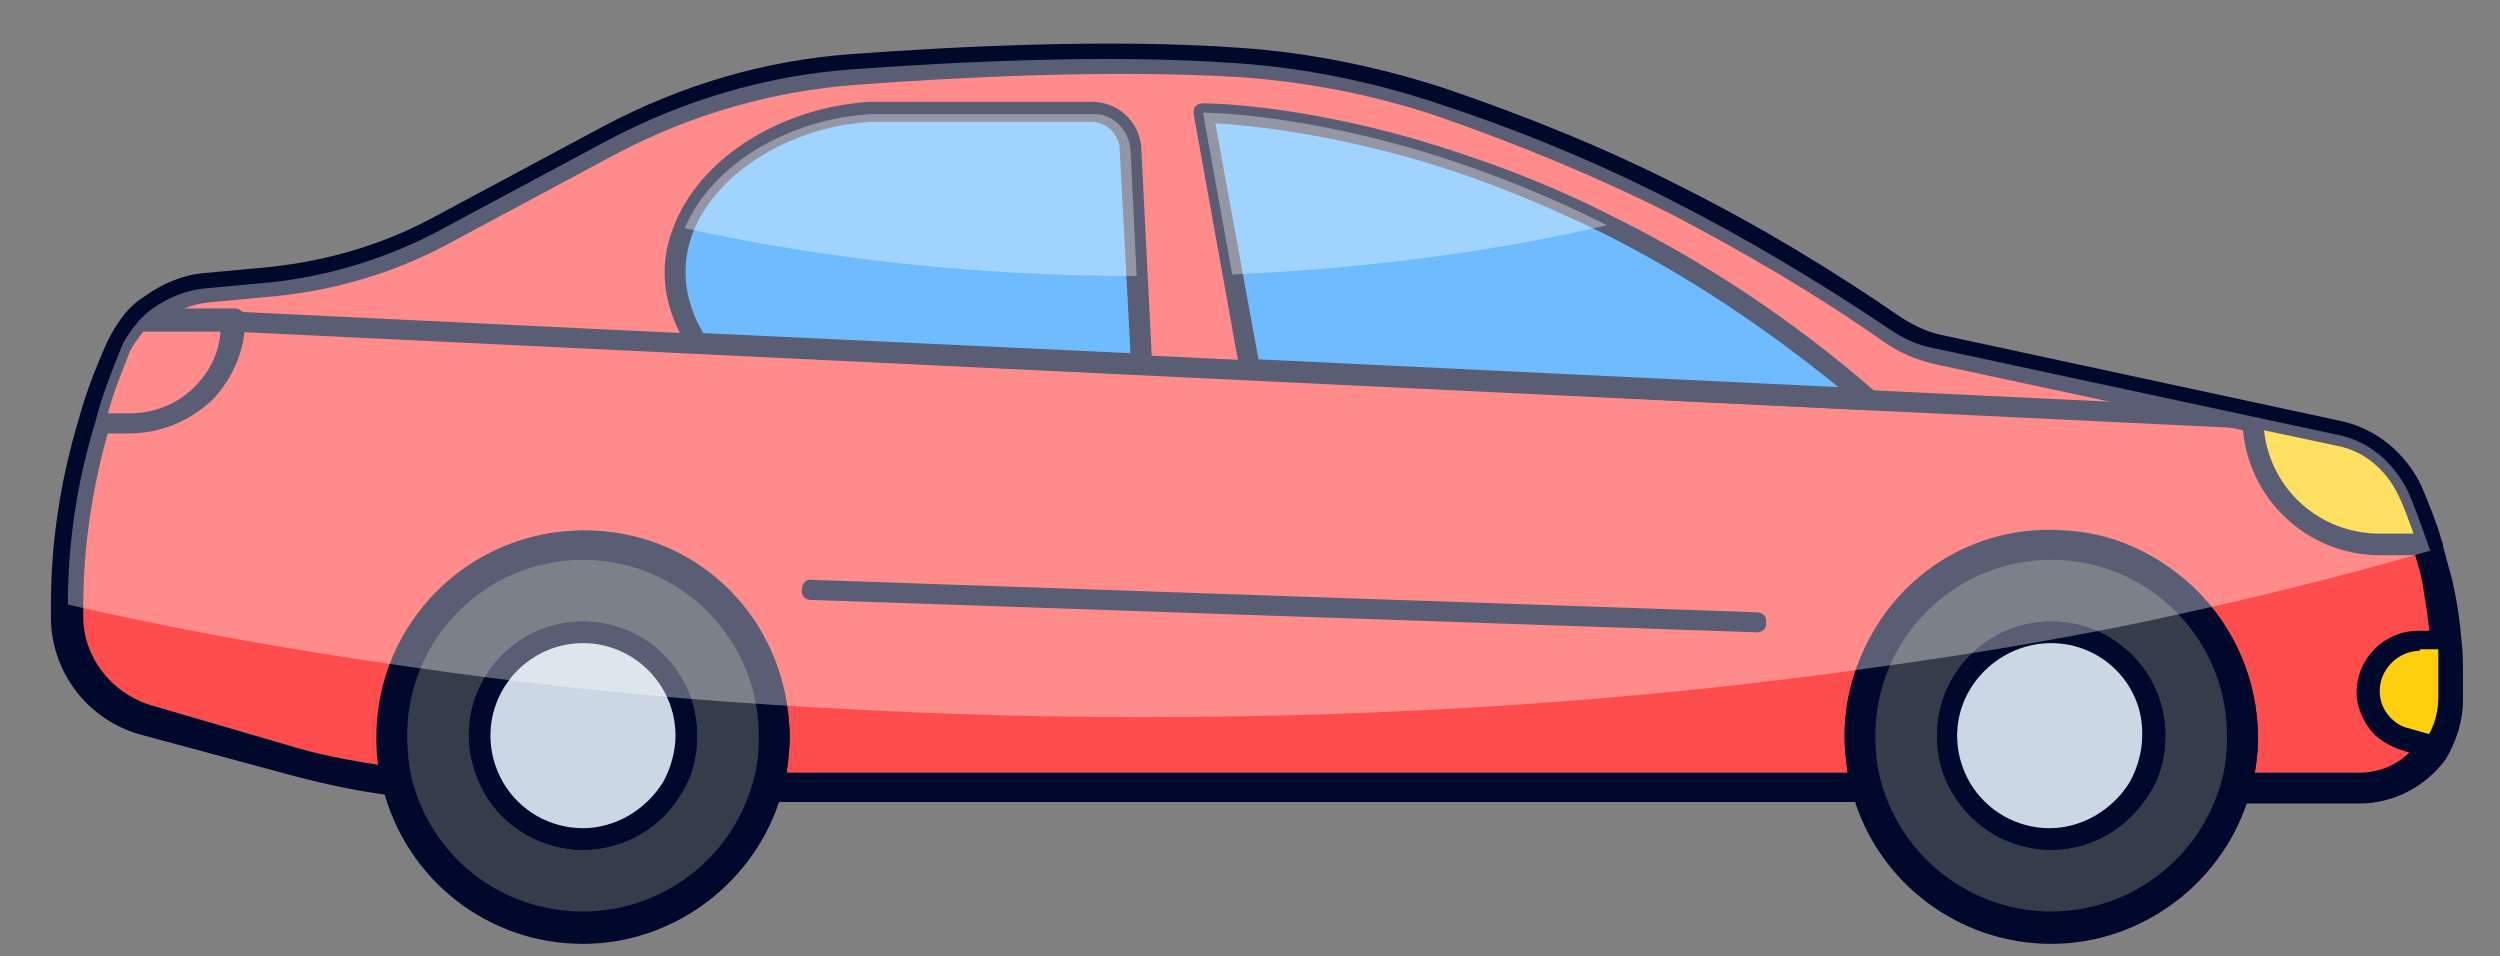 <svg xmlns="http://www.w3.org/2000/svg" xmlns:xlink="http://www.w3.org/1999/xlink" id="Calque_1" x="0px" y="0px" viewBox="0 0 162.1 62" style="enable-background:new 0 0 162.1 62;" xml:space="preserve"><rect x="0" y="0" width="162.1" height="62" fill="#808080" stroke="none"/><style type="text/css">	.st0{fill:#FF4D4D;}	.st1{fill:#00082B;}	.st2{fill:#FFCF0D;}	.st3{fill:#353D4A;}	.st4{fill:#CBD7E3;}	.st5{fill:#2196FF;}	.st6{opacity:0.35;}	.st7{fill:#FFFFFF;}</style><g>	<g>		<g>			<path class="st0" d="M158.7,43.9v1.5c0,1.2-0.4,2.3-1,3.2c-1,1.5-2.8,2.5-4.8,2.5h-8.1c0.3-0.9,0.4-1.9,0.5-2.9    c0.1-3.2-1.1-6.2-3.1-8.5c-2.1-2.4-5.1-4-8.4-4.3c-5.7-0.4-10.6,3-12.5,8c-0.5,1.4-0.8,2.8-0.8,4.4c0,1.2,0.2,2.3,0.5,3.4H49.7    c0.3-1.1,0.5-2.2,0.5-3.4c0-0.7-0.1-1.3-0.2-2c-0.9-5.9-6-10.4-12.1-10.4c-5.2-0.1-9.9,3.2-11.7,8c-0.2,0.6-0.4,1.2-0.5,1.8    c-0.4,2-0.3,3.9,0.1,5.6c-2.6-0.3-5.1-0.8-7.6-1.5l-8.9-2.6c-3-0.9-5-3.6-5-6.6v-0.3c0-0.1,0-0.3,0-0.4c0-4,0.6-8,1.8-11.9    c0.4-1.6,1-3.1,1.6-4.6C8,22.1,8.5,21.4,9,20.8c0.3-0.3,0.6-0.6,0.9-0.8c1-0.7,2.2-1.2,3.4-1.3l4.3-0.4c3.7-0.4,7.3-1.5,10.6-3.2    l11.2-6c4.9-2.6,10.3-4.2,15.8-4.6c6.9-0.5,16.7-1,25-0.4c4.4,0.3,8.8,1.2,13,2.6c5.2,1.7,10.3,3.8,15.2,6.3    c4.9,2.5,9.6,5.3,14.2,8.4c0.9,0.6,1.8,1,2.9,1.2l20.5,4.4l5.6,1.2c2,0.4,3.6,1.8,4.5,3.6c0.5,1.1,0.9,2.3,1.3,3.4    c0,0.1,0.1,0.2,0.1,0.4c0.2,0.7,0.4,1.4,0.5,2c0.3,1.3,0.5,2.5,0.6,3.8C158.7,42.3,158.7,43.1,158.7,43.9z"></path>		</g>		<g>			<path class="st1" d="M153,52.1h-8.1c-0.3,0-0.6-0.1-0.8-0.4c-0.2-0.3-0.3-0.6-0.2-0.9c0.3-0.9,0.4-1.8,0.4-2.7    c0.1-2.9-0.9-5.6-2.8-7.9c-2-2.3-4.8-3.7-7.7-3.9c-5.1-0.4-9.7,2.6-11.5,7.3c-0.5,1.3-0.7,2.6-0.7,4c0,1.1,0.1,2.1,0.4,3.1    c0.1,0.3,0,0.6-0.2,0.9c-0.2,0.3-0.5,0.4-0.8,0.4H49.7c-0.3,0-0.6-0.1-0.8-0.4c-0.2-0.3-0.2-0.6-0.2-0.9c0.3-1,0.4-2,0.4-3.1    c0-0.6,0-1.2-0.1-1.8c-0.9-5.5-5.6-9.5-11.1-9.6c0,0-0.1,0-0.1,0c-4.7,0-9,2.9-10.7,7.3c-0.2,0.5-0.4,1.1-0.5,1.7    c-0.4,1.7-0.3,3.5,0.1,5.2c0.1,0.3,0,0.7-0.2,0.9c-0.2,0.2-0.5,0.4-0.9,0.3c-2.6-0.3-5.2-0.9-7.7-1.6L9,47.6    c-3.4-1-5.7-4.1-5.7-7.6v-0.3c0-0.1,0-0.3,0-0.4c0-4.1,0.6-8.1,1.8-12.1c0.4-1.5,1-3.1,1.7-4.7c0.4-0.9,0.9-1.7,1.5-2.4    c0.3-0.3,0.6-0.6,1.1-0.9c1.1-0.8,2.5-1.4,3.9-1.5l4.3-0.4c3.6-0.4,7.1-1.4,10.3-3.1l11.2-6c5.1-2.7,10.5-4.3,16.2-4.7    c6.8-0.5,16.8-1,25.1-0.4c4.4,0.3,8.9,1.2,13.2,2.6c5.3,1.8,10.5,3.9,15.4,6.4c5,2.5,9.8,5.4,14.3,8.5c0.8,0.5,1.6,0.9,2.5,1.1    l26,5.6c2.3,0.5,4.2,2.1,5.2,4.2c0.5,1.2,1,2.4,1.3,3.5c0,0,0,0.1,0.1,0.2l0,0.2c0.2,0.7,0.4,1.5,0.6,2.2    c0.3,1.3,0.5,2.6,0.6,3.9c0.1,0.8,0.1,1.6,0.1,2.4v1.5c0,1.3-0.4,2.6-1.1,3.8C157.3,51,155.2,52.1,153,52.1z M146.2,50.1h6.8    c1.6,0,3-0.8,3.9-2.1c0.5-0.8,0.8-1.7,0.8-2.6v-1.5c0-0.7,0-1.4-0.1-2.2c-0.1-1.2-0.3-2.5-0.5-3.7c-0.1-0.7-0.3-1.3-0.5-2    c0,0,0-0.1-0.1-0.2l0-0.2c-0.3-1.1-0.8-2.2-1.2-3.3c-0.7-1.6-2.1-2.7-3.8-3.1l-26.1-5.6c-1.2-0.3-2.2-0.7-3.2-1.4    c-4.4-3.1-9.2-5.9-14-8.4c-4.8-2.4-9.9-4.5-15.1-6.3c-4.2-1.4-8.5-2.2-12.7-2.5C72,4.5,62.2,5,55.5,5.5    c-5.4,0.4-10.6,1.9-15.4,4.4l-11.2,6c-3.4,1.8-7.1,2.9-11,3.3l-4.3,0.4c-1.1,0.1-2.1,0.5-2.9,1.1c-0.3,0.2-0.6,0.5-0.8,0.7    c-0.5,0.5-0.9,1.1-1.2,1.8c-0.6,1.5-1.2,3-1.6,4.5c-1.1,3.8-1.7,7.7-1.7,11.6c0,0.2,0,0.3,0,0.4V40c0,2.6,1.8,4.9,4.3,5.7    l8.9,2.6c1.9,0.6,4,1,6,1.3c-0.2-1.5-0.2-3.1,0.2-4.6c0.1-0.7,0.3-1.3,0.6-2c2-5.2,7-8.6,12.5-8.6c0,0,0.1,0,0.1,0    C44.5,34.4,50,39.1,51,45.6c0.1,0.7,0.2,1.4,0.2,2.1c0,0.8-0.1,1.6-0.2,2.4h68.8c-0.1-0.8-0.2-1.6-0.2-2.4c0-1.6,0.3-3.2,0.9-4.7    c2.1-5.6,7.5-9.1,13.5-8.6c3.5,0.2,6.7,1.9,9.1,4.6c2.2,2.6,3.4,5.9,3.3,9.2C146.4,48.8,146.3,49.5,146.2,50.1z"></path>		</g>	</g>	<g>		<g>			<path class="st0" d="M15,20.8c0,1.8-0.7,3.5-1.9,4.7c-1.2,1.2-2.9,1.9-4.7,1.9H6.1c0.5-1.6,1-3.1,1.6-4.6C8,22.1,8.5,21.4,9,20.8    H15z"></path>		</g>		<g>			<path class="st1" d="M8.4,28.1H6.1c-0.2,0-0.4-0.1-0.5-0.3c-0.1-0.2-0.2-0.4-0.1-0.6c0.4-1.5,1-3.1,1.7-4.7    c0.4-0.8,0.9-1.6,1.5-2.3c0.1-0.1,0.3-0.2,0.5-0.2h6c0.4,0,0.7,0.3,0.7,0.7c0,2-0.8,3.8-2.1,5.2C12.2,27.4,10.3,28.1,8.4,28.1z     M7,26.8h1.4c1.6,0,3.1-0.6,4.2-1.7c1-1,1.6-2.2,1.7-3.6h-5c-0.4,0.5-0.8,1-1,1.6C7.8,24.4,7.3,25.6,7,26.8z"></path>		</g>	</g>	<g>		<g>			<path class="st2" d="M157.4,35.3h-3.1c-4.6,0-8.2-3.7-8.2-8.2v0l5.6,1.2c2,0.4,3.6,1.8,4.5,3.6C156.7,33,157.1,34.2,157.4,35.3z"></path>		</g>		<g>			<path class="st1" d="M157.4,36h-3.1c-4.9,0-8.9-4-8.9-8.9c0-0.2,0.1-0.4,0.2-0.5c0.2-0.1,0.4-0.2,0.6-0.1l5.6,1.2    c2.2,0.5,4,2,5,4c0.5,1.1,1,2.3,1.3,3.5c0.1,0.2,0,0.4-0.1,0.6C157.9,35.9,157.7,36,157.4,36z M146.8,27.9    c0.4,3.8,3.6,6.7,7.5,6.7h2.2c-0.3-0.8-0.6-1.7-1-2.5c-0.8-1.7-2.3-2.9-4-3.2L146.8,27.9z"></path>		</g>	</g>	<g>		<g>			<path class="st2" d="M158.7,43.9v1.5c0,1.2-0.4,2.3-1,3.2l-1.9-0.6c-0.7-0.2-1.3-0.6-1.7-1.2c-0.4-0.6-0.6-1.2-0.6-1.9    c0-1.8,1.5-3.3,3.3-3.3h1.8C158.7,42.3,158.7,43.1,158.7,43.9z"></path>		</g>		<g>			<path class="st1" d="M157.7,49.2c-0.1,0-0.1,0-0.2,0l-1.9-0.6c-0.8-0.3-1.5-0.7-2-1.4c-0.5-0.7-0.8-1.5-0.8-2.3c0-2.2,1.8-4,4-4    h1.8c0.3,0,0.6,0.3,0.7,0.6c0.1,0.8,0.1,1.5,0.1,2.3v1.5c0,1.3-0.4,2.5-1.1,3.6C158.2,49.1,158,49.2,157.7,49.2z M156.9,42.2    c-1.4,0-2.6,1.2-2.6,2.6c0,0.6,0.2,1.1,0.5,1.5c0.3,0.4,0.8,0.8,1.3,0.9l1.4,0.4c0.4-0.7,0.6-1.6,0.6-2.4v-1.5c0-0.6,0-1.1,0-1.6    H156.9z"></path>		</g>	</g>	<g>		<g>			<path class="st3" d="M133,35.3c-6.9,0-12.4,5.6-12.4,12.4c0,1.2,0.2,2.3,0.5,3.4c1.5,5.2,6.3,9.1,11.9,9.1    c5.7,0,10.5-3.8,11.9-9.1c0.3-1.1,0.5-2.2,0.5-3.4C145.4,40.9,139.8,35.3,133,35.3z"></path>		</g>		<g>			<path class="st1" d="M133,61.2c-6,0-11.3-4-12.9-9.8c-0.3-1.2-0.5-2.4-0.5-3.6c0-7.4,6-13.4,13.4-13.4c7.4,0,13.4,6,13.4,13.4    c0,1.3-0.2,2.5-0.5,3.6C144.3,57.1,139,61.2,133,61.2z M133,36.3c-6.3,0-11.4,5.1-11.4,11.4c0,1.1,0.1,2.1,0.4,3.1    c1.4,4.9,5.9,8.3,11,8.3c5.1,0,9.6-3.4,11-8.3c0.3-1,0.4-2,0.4-3.1C144.4,41.4,139.3,36.3,133,36.3z"></path>		</g>	</g>	<g>		<path class="st1" d="M133,55.1c-2.6,0-5.1-1.4-6.4-3.7c-0.7-1.1-1-2.4-1-3.7c0-4.1,3.3-7.4,7.4-7.4c4.1,0,7.4,3.3,7.4,7.4   c0,1.3-0.3,2.6-1,3.7C138,53.7,135.6,55.1,133,55.1z M133,41.7c-3.3,0-6.1,2.7-6.1,6c0,1.1,0.3,2.1,0.8,3c1.1,1.9,3.1,3,5.2,3   c2.1,0,4.1-1.2,5.2-3c0.5-0.9,0.8-2,0.8-3C139,44.4,136.3,41.7,133,41.7z"></path>	</g>	<g>		<g>			<path class="st4" d="M139.7,47.7c0,1.2-0.3,2.4-0.9,3.4c-1.2,2-3.3,3.4-5.8,3.4c-2.5,0-4.7-1.4-5.8-3.4c-0.6-1-0.9-2.1-0.9-3.4    c0-3.7,3-6.7,6.7-6.7C136.7,41,139.7,44,139.7,47.7z"></path>		</g>		<g>			<path class="st1" d="M133,55.1c-2.6,0-5.1-1.4-6.4-3.7c-0.7-1.1-1-2.4-1-3.7c0-4.1,3.3-7.4,7.4-7.4c4.1,0,7.4,3.3,7.4,7.4    c0,1.3-0.3,2.6-1,3.7C138,53.7,135.6,55.1,133,55.1z M133,41.7c-3.3,0-6.1,2.7-6.1,6c0,1.1,0.3,2.1,0.8,3c1.1,1.9,3.1,3,5.2,3    c2.1,0,4.1-1.2,5.2-3c0.5-0.9,0.8-2,0.8-3C139,44.4,136.3,41.7,133,41.7z"></path>		</g>	</g>	<g>		<g>			<path class="st3" d="M37.8,35.3c-6.9,0-12.4,5.6-12.4,12.4c0,1,0.1,2,0.4,3c1.3,5.4,6.2,9.4,12,9.4c5.7,0,10.5-3.8,11.9-9.1    c0.3-1.1,0.5-2.2,0.5-3.4C50.2,40.9,44.6,35.3,37.8,35.3z"></path>		</g>		<g>			<path class="st1" d="M37.8,61.2c-6.2,0-11.5-4.2-13-10.2c-0.3-1.1-0.4-2.1-0.4-3.2c0-7.4,6-13.4,13.4-13.4    c7.4,0,13.4,6,13.4,13.4c0,1.3-0.2,2.5-0.5,3.6C49.1,57.1,43.8,61.2,37.8,61.2z M37.8,36.3c-6.3,0-11.4,5.1-11.4,11.4    c0,0.9,0.1,1.9,0.3,2.8c1.3,5.1,5.8,8.6,11.1,8.6c5.1,0,9.6-3.4,11-8.3c0.3-1,0.4-2,0.4-3.1C49.2,41.4,44.1,36.3,37.8,36.3z"></path>		</g>	</g>	<g>		<path class="st1" d="M37.8,55.1c-2.6,0-5.1-1.4-6.4-3.7c-0.6-1.1-1-2.4-1-3.7c0-4.1,3.3-7.4,7.4-7.4s7.4,3.3,7.4,7.4   c0,1.3-0.3,2.6-1,3.7C42.9,53.7,40.4,55.1,37.8,55.1z M37.8,41.7c-3.3,0-6,2.7-6,6c0,1.1,0.3,2.1,0.8,3c1.1,1.9,3.1,3,5.2,3   c2.1,0,4.1-1.2,5.2-3c0.5-0.9,0.8-2,0.8-3C43.8,44.4,41.1,41.7,37.8,41.7z"></path>	</g>	<g>		<g>			<path class="st4" d="M44.5,47.7c0,1.2-0.3,2.4-0.9,3.4c-1.2,2-3.3,3.4-5.8,3.4c-2.5,0-4.6-1.4-5.8-3.4c-0.6-1-0.9-2.1-0.9-3.4    c0-3.7,3-6.7,6.7-6.7C41.5,41,44.5,44,44.5,47.7z"></path>		</g>		<g>			<path class="st1" d="M37.8,55.1c-2.6,0-5.1-1.4-6.4-3.7c-0.6-1.1-1-2.4-1-3.7c0-4.1,3.3-7.4,7.4-7.4s7.4,3.3,7.4,7.4    c0,1.3-0.3,2.6-1,3.7C42.9,53.7,40.4,55.1,37.8,55.1z M37.8,41.7c-3.3,0-6,2.7-6,6c0,1.1,0.3,2.1,0.8,3c1.1,1.9,3.1,3,5.2,3    c2.1,0,4.1-1.2,5.2-3c0.5-0.9,0.8-2,0.8-3C43.8,44.4,41.1,41.7,37.8,41.7z"></path>		</g>	</g>	<g>		<path class="st1" d="M146.1,27.8C146.1,27.8,146,27.8,146.1,27.8L15,21.5c-0.4,0-0.7-0.3-0.6-0.7c0-0.4,0.3-0.7,0.7-0.6l131.1,6.3   c0.4,0,0.7,0.3,0.6,0.7C146.7,27.5,146.4,27.8,146.1,27.8z"></path>	</g>	<g>		<g>			<path class="st5" d="M73.9,23.6L45,22.3L45,21.9c-1.4-2.5-1.5-4.9-0.6-7.1c1.7-4.1,6.7-7.1,12.1-7.4c0.2,0,9.7,0,14.3,0    c1.3,0,2.4,1.1,2.5,2.4l0.4,8.2L73.9,23.6z"></path>		</g>		<g>			<path class="st1" d="M73.9,24.3C73.9,24.3,73.9,24.3,73.9,24.3l-29-1.4c-0.3,0-0.6-0.3-0.6-0.6l0-0.3c-1.4-2.5-1.6-5.1-0.5-7.6    c1.8-4.3,7-7.5,12.7-7.8c0.1,0,3.1,0,10.2,0l4.1,0c1.7,0,3.1,1.3,3.2,3l0.7,13.9c0,0.2-0.1,0.4-0.2,0.5    C74.3,24.2,74.1,24.3,73.9,24.3z M45.6,21.6l27.7,1.3L72.6,9.7c0-1-0.9-1.8-1.8-1.8l-4.1,0c-4.4,0-9.9,0-10.2,0    c-5.2,0.3-9.9,3.2-11.5,7C44.1,17.1,44.3,19.4,45.6,21.6C45.6,21.6,45.6,21.6,45.6,21.6z"></path>		</g>	</g>	<g>		<g>			<path class="st5" d="M121.2,25.9L81,24l-1.1-6.2L78,7.3c0,0,5.4,0,13.5,2.3c3.7,1.1,8.1,2.7,12.7,5    C109.6,17.3,115.4,20.9,121.2,25.9z"></path>		</g>		<g>			<path class="st1" d="M121.2,26.6C121.2,26.6,121.2,26.6,121.2,26.6L81,24.6c-0.3,0-0.6-0.2-0.6-0.5l-3-16.7c0-0.2,0-0.4,0.1-0.5    s0.3-0.2,0.5-0.2c0.2,0,5.6,0,13.7,2.3c4.4,1.3,8.7,2.9,12.8,5c6.1,3,11.8,6.8,17.1,11.4c0.2,0.2,0.3,0.5,0.2,0.8    C121.7,26.4,121.5,26.6,121.2,26.6z M81.6,23.3l37.6,1.8c-4.8-3.9-9.9-7.3-15.3-10c-4.1-2-8.3-3.7-12.6-4.9    C85.2,8.5,80.6,8.1,78.8,8L81.6,23.3z"></path>		</g>	</g>	<g>		<path class="st1" d="M113.9,41C113.9,41,113.9,41,113.9,41l-61.3-2.1c-0.4,0-0.7-0.3-0.6-0.7c0-0.4,0.3-0.7,0.7-0.6l61.2,2.1   c0.4,0,0.7,0.3,0.6,0.7C114.6,40.7,114.3,41,113.9,41z"></path>	</g>	<g class="st6">		<g>			<path class="st7" d="M73.3,9.7l0.4,8.2c-10.7,0-20.7-1.2-29.3-3.1c1.7-4.1,6.7-7.1,12.1-7.4c0.2,0,9.7,0,14.3,0    C72.1,7.3,73.2,8.4,73.3,9.7z"></path>		</g>	</g>	<g class="st6">		<g>			<path class="st7" d="M104.2,14.6c-7.2,1.7-15.5,2.8-24.3,3.2L78,7.3c0,0,5.4,0,13.5,2.3C95.3,10.7,99.6,12.3,104.2,14.6z"></path>		</g>	</g>	<g class="st6">		<g>			<path class="st7" d="M157.6,35.7c-4.8,1.4-9.9,2.7-15.3,3.9c-6.6,1.5-13.6,2.7-20.9,3.7c-14.8,2.1-30.7,3.2-47.4,3.2    c-8.2,0-16.1-0.3-23.9-0.8c-8.2-0.5-16.2-1.4-23.8-2.5c-7.7-1.1-15-2.4-21.9-4c0-4,0.6-8,1.8-11.9c0.4-1.6,1-3.1,1.6-4.6    C8,22.1,8.5,21.4,9,20.8c0.3-0.3,0.6-0.6,0.9-0.8c1-0.7,2.2-1.2,3.4-1.3l4.3-0.4c3.7-0.4,7.3-1.5,10.6-3.2l11.2-6    c4.9-2.6,10.3-4.2,15.8-4.6c6.9-0.5,16.7-1,25-0.4c4.4,0.3,8.8,1.2,13,2.6c5.2,1.7,10.3,3.8,15.2,6.3c4.9,2.5,9.6,5.3,14.2,8.4    c0.9,0.6,1.8,1,2.9,1.2l20.5,4.4l5.6,1.2c2,0.4,3.6,1.8,4.5,3.6c0.5,1.1,0.9,2.3,1.3,3.4C157.5,35.5,157.5,35.6,157.6,35.7z"></path>		</g>	</g></g></svg>